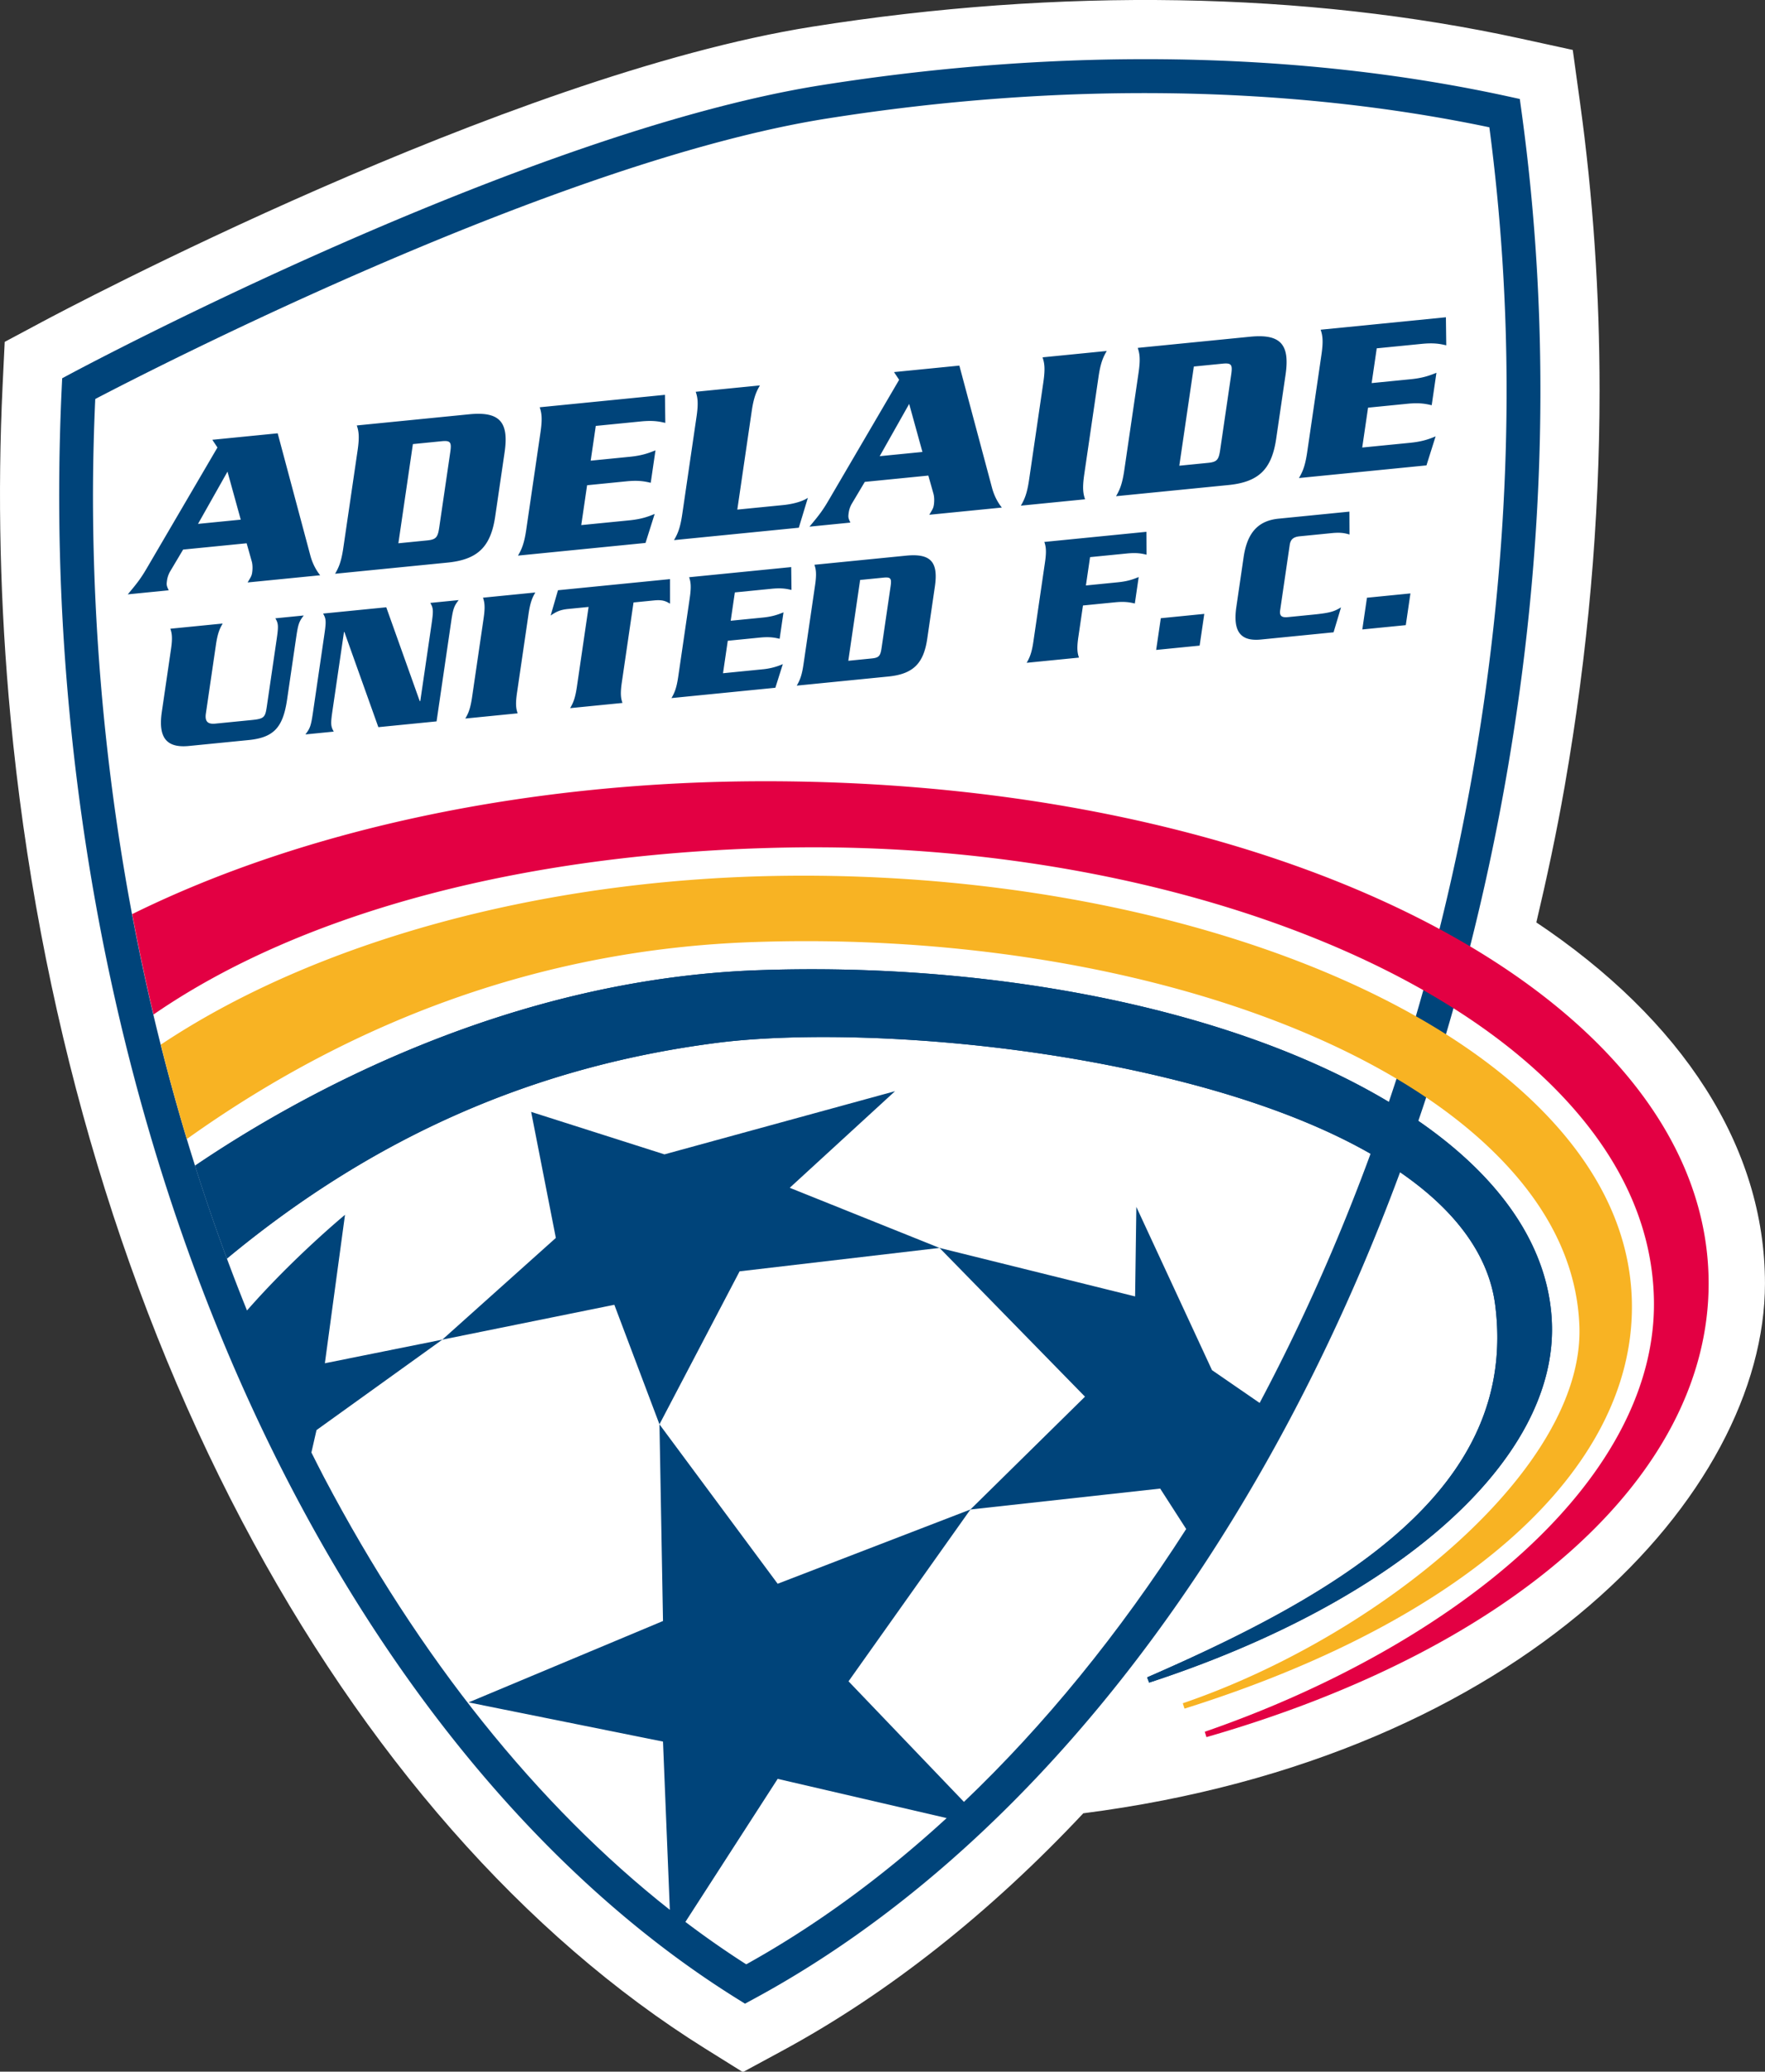 <svg xmlns="http://www.w3.org/2000/svg" xml:space="preserve" version="1.0" viewBox="0 0 156.62 183.78"><rect x="0" y="0" width="156.62" height="183.78" fill="#333333" stroke="none"/><path fill="#FFF" stroke="#FFF" stroke-width=".5" d="M136.048 81.939c.957-4.048 1.834-8.133 2.547-12.218 2.063-11.809 3.095-23.534 3.095-35.071 0-8.626-.577-17.147-1.732-25.518l-.62-4.494-4.432-.968C115.798-.5 94.085-.865 72.115 2.615 45 6.909 5.577 27.854 3.912 28.744L.661 30.481l-.178 3.683c-.467 9.689-.23 19.604.702 29.468 2.431 25.713 9.521 50.324 20.503 71.175 10.843 20.585 25.032 36.741 41.033 46.722l3.207 2 3.325-1.799c9.432-5.098 18.479-12.277 26.753-21.107 39.112-4.998 60.361-28.379 60.361-46.764v-.01c-.002-11.945-7.192-23.17-20.319-31.91z" data-source="https://football-logos.cc"></path><path fill="#00447A" d="M72.897 7.555c-26.285 4.162-64.994 24.726-66.629 25.6l-.75.401-.041.85a203 203 0 0 0 .686 28.756c2.37 25.069 9.268 49.038 19.949 69.315 10.431 19.803 24.005 35.297 39.256 44.809l.739.462.768-.415c32.597-17.619 58.191-59.183 66.796-108.471 3.515-20.129 3.964-39.994 1.334-59.045l-.143-1.037-1.023-.223c-18.506-4.039-39.58-4.386-60.942-1.002"></path><path fill="#FFF" d="m86.111 133.909-10.815 15.242 10.241 10.696c7.126-6.792 13.77-14.927 19.721-24.207l-2.307-3.586zM41.58 151.022l17.253-7.221-.314-17.447-4.005-10.606-15.263 3.093-11.165 8.024-.453 1.988c.376.743.747 1.491 1.133 2.225 8.424 15.993 18.92 29.078 30.673 38.348l-.607-14.927z"></path><path fill="#FFF" d="m58.518 126.354 10.489 14.143 17.104-6.588 10.167-10.008-12.906-13.197-17.742 2.078zM60.821 170.494a83 83 0 0 0 5.396 3.764c6.152-3.413 12.114-7.772 17.785-12.974l-14.994-3.479z"></path><path fill="#FFF" d="M133.69 34.65c0-7.896-.52-15.692-1.529-23.357-17.898-3.752-38.19-4.039-58.794-.775C49.544 14.29 14.034 32.48 8.453 35.395a193 193 0 0 0-.203 8.5c0 6.295.3 12.649.899 18.983 1.778 18.809 6.147 36.973 12.769 53.376 4.127-4.716 8.696-8.487 8.696-8.487l-1.787 13.169 10.423-2.096 10.073-9.022-2.191-11.181 11.827 3.768L79.423 96.8l-9.345 8.571 13.293 5.333 17.354 4.303.111-7.94 6.713 14.48 4.227 2.91c8.924-16.791 15.421-35.966 18.938-56.112 1.984-11.354 2.976-22.619 2.976-33.695"></path><path fill="#00447A" d="m16.249 48.754-1.127 1.895a2.2 2.2 0 0 0-.295.799c-.066.453-.052.492.142.918l-3.631.361c.91-1.083 1.205-1.477 1.813-2.531l6.144-10.497-.453-.685 5.798-.575 2.913 10.895c.182.65.489 1.248.858 1.698l-6.44.639c.313-.517.365-.604.407-.891.045-.308.042-.693-.036-.969l-.456-1.616zm5.114-2.655-1.176-4.26-2.616 4.636zM31.731 39.964c.184-1.254.095-1.731-.07-2.222l9.971-.99c2.729-.271 3.535.703 3.144 3.375l-.831 5.674c-.392 2.673-1.511 3.838-4.239 4.108l-9.972.99c.316-.538.549-1.047.732-2.302zm3.62 8.231 2.548-.253c.802-.08.95-.277 1.079-1.161l.976-6.661c.129-.884.036-1.058-.767-.978l-2.548.253zM55.835 46.161c1.144-.113 1.733-.354 2.258-.568l-.812 2.572-11.316 1.124c.316-.538.549-1.048.732-2.302l1.264-8.635c.184-1.254.096-1.732-.07-2.222l11.115-1.104.031 2.489c-.498-.112-1.032-.242-2.176-.128l-3.993.396-.452 3.084 3.491-.347c1.123-.112 1.712-.353 2.258-.569l-.421 2.878c-.498-.112-1.032-.242-2.156-.13l-3.491.347-.518 3.536zM69.518 44.803c.562-.056 1.577-.237 2.17-.641l-.804 2.652-11.075 1.1c.316-.538.549-1.047.732-2.301l1.265-8.636c.184-1.254.095-1.731-.07-2.222l5.698-.565c-.316.538-.549 1.047-.732 2.301l-1.276 8.717zM76.739 42.749l-1.128 1.895a2.2 2.2 0 0 0-.295.799c-.066.452-.052.491.143.917l-3.631.361c.91-1.083 1.205-1.477 1.814-2.53l6.144-10.498-.454-.685 5.798-.575 2.913 10.895c.181.65.489 1.248.858 1.698l-6.44.64c.313-.518.365-.604.408-.892.045-.308.042-.693-.036-.969l-.456-1.616zm5.114-2.656-1.176-4.26-2.616 4.636zM90.586 44.858c.316-.538.549-1.047.732-2.301l1.264-8.635c.184-1.254.096-1.731-.07-2.222l5.698-.565c-.316.538-.549 1.047-.732 2.301l-1.264 8.635c-.184 1.254-.095 1.731.07 2.222zM101.029 33.083c.184-1.254.095-1.732-.07-2.222l9.972-.99c2.729-.271 3.535.703 3.144 3.375l-.831 5.675c-.392 2.673-1.511 3.837-4.24 4.108l-9.971.99c.316-.538.548-1.047.732-2.301zm3.619 8.231 2.548-.253c.803-.079.95-.276 1.08-1.16l.975-6.662c.129-.884.036-1.057-.766-.978l-2.548.253zM125.133 39.281c1.144-.114 1.732-.354 2.258-.569l-.812 2.573-11.315 1.123c.316-.538.549-1.047.732-2.301l1.264-8.636c.184-1.254.095-1.731-.07-2.222l11.115-1.104.031 2.489c-.498-.113-1.032-.242-2.176-.129l-3.993.396-.451 3.084 3.491-.346c1.124-.112 1.712-.353 2.258-.569l-.421 2.878c-.498-.113-1.032-.242-2.156-.13l-3.491.347-.518 3.536zM22.325 63.876c1.112-.11 1.21-.236 1.35-1.191l.871-5.947c.177-1.206.159-1.419-.11-1.888l2.518-.25c-.417.537-.498.759-.675 1.965l-.802 5.479c-.358 2.445-1.14 3.382-3.412 3.607l-5.297.525c-2.043.203-2.736-.785-2.408-3.029l.814-5.562c.15-1.022.078-1.411-.057-1.81l4.643-.461c-.257.438-.447.853-.597 1.875l-.893 6.098c-.104.704.147.977.85.906zM30.558 56.059l-.033.003-1.018 6.952c-.177 1.206-.159 1.419.11 1.888l-2.518.25c.417-.537.498-.76.675-1.966l1.005-6.868c.177-1.206.16-1.419-.11-1.888l5.607-.557 2.97 8.323.049-.005.999-6.818c.176-1.207.16-1.419-.11-1.888l2.518-.25c-.417.537-.498.759-.674 1.965l-1.288 8.795-5.166.513zM41.29 63.743c.257-.438.447-.853.597-1.875l1.03-7.036c.15-1.022.078-1.411-.057-1.811l4.643-.461c-.257.438-.447.854-.597 1.875l-1.03 7.036c-.149 1.022-.077 1.411.058 1.81zM59.453 51.374l.003 2.179c-.4-.241-.688-.361-1.424-.288l-1.815.18-1.04 7.104c-.149 1.021-.077 1.411.058 1.81l-4.643.461c.257-.438.447-.853.597-1.875l1.04-7.103-1.815.18c-.736.073-1.068.255-1.551.583l.65-2.244zM67.625 59.379a5.8 5.8 0 0 0 1.84-.464l-.662 2.097-9.22.916c.257-.438.447-.854.597-1.875l1.03-7.036c.149-1.021.077-1.411-.058-1.811l9.057-.899.025 2.028c-.405-.092-.841-.197-1.772-.104l-3.254.323-.368 2.513 2.845-.282c.916-.091 1.395-.287 1.84-.463l-.343 2.345c-.405-.092-.841-.197-1.757-.106l-2.845.282-.422 2.881zM72.327 51.912c.149-1.022.078-1.411-.058-1.811l8.125-.807c2.223-.221 2.88.572 2.562 2.75l-.677 4.624c-.319 2.178-1.231 3.127-3.454 3.348l-8.125.807c.257-.438.447-.854.597-1.875zm2.948 6.707 2.076-.206c.654-.065.774-.226.879-.946l.795-5.428c.105-.72.029-.861-.625-.796l-2.076.206zM95.687 56.526c-.149 1.022-.078 1.411.057 1.811l-4.643.461c.257-.438.447-.854.597-1.875l1.03-7.036c.149-1.022.078-1.411-.057-1.811l9.057-.899.009 2.03c-.389-.093-.825-.199-1.756-.106l-3.253.323-.368 2.513 2.844-.283c.916-.091 1.396-.287 1.84-.463l-.343 2.346c-.405-.092-.841-.197-1.756-.106l-2.845.282zM103.006 54.842l3.858-.383-.412 2.814-3.858.383zM119.752 47.418c-.417-.124-.792-.202-1.561-.126l-2.861.284c-.523.052-.809.246-.885.765l-.849 5.797c-.076.519.161.661.684.608l2.256-.224c1.602-.159 1.881-.302 2.462-.641l-.662 2.212-6.441.64c-1.7.169-2.525-.575-2.187-2.887l.647-4.423c.338-2.312 1.409-3.243 3.109-3.412l6.278-.624zM121.299 53.026l3.858-.383-.412 2.814-3.858.383z" data-source="https://football-logos.cc"></path><path fill="#E30043" d="M67.948 69.305c-20.847-.007-40.808 4.18-56.22 11.788a196 196 0 0 0 1.891 8.909l.069-.047C26.922 80.854 46.842 75.61 69.78 75.188c27.439-.507 53.923 7.603 67.471 20.659 6.184 5.96 9.384 12.51 9.512 19.467.139 7.524-3.815 15.205-11.435 22.213-7.056 6.49-17.15 12.207-28.422 16.098l.15.477c27.492-7.903 44.567-23.326 44.562-40.25-.008-24.966-36.76-44.533-83.67-44.547"></path><path fill="#F8B323" d="M16.651 100.993C31.993 90.061 48.858 84.2 66.777 83.575c26.833-.937 52.393 6.125 65.117 17.992 5.277 4.922 8.056 10.337 8.256 16.096.442 12.668-17.842 27.516-35.195 33.436l.155.476.007-.003c24.898-7.815 39.694-21.111 39.694-35.628q0-.198-.003-.394c-.117-6.336-3.05-12.319-8.718-17.781-13.176-12.699-39.613-20.573-67.352-20.062-20.935.387-40.78 5.84-54.469 14.965a188 188 0 0 0 2.31 8.373z"></path><path fill="#00447A" d="M20.196 111.599c12.985-10.751 27.183-16.994 43.403-19.085 8.739-1.126 25.201-.575 40.695 3.298 17.199 4.299 27.279 11.381 28.383 19.942 2.103 16.311-13.601 25.521-30.884 33.046l.177.467c22.135-7.238 36.165-19.741 35.743-31.852-.319-9.132-8.039-17.425-21.739-23.353-13.175-5.701-30.899-8.615-48.629-7.996-22.409.782-40.941 11.179-50.033 17.341a178 178 0 0 0 2.83 8.237z"></path><path fill="#00447A" d="M20.196 111.599c12.985-10.751 27.183-16.994 43.403-19.085 8.739-1.126 25.201-.575 40.695 3.298 17.199 4.299 27.279 11.381 28.383 19.942 2.103 16.311-13.601 25.521-30.884 33.046l.177.467c22.135-7.238 36.165-19.741 35.743-31.852-.319-9.132-8.039-17.425-21.739-23.353-13.175-5.701-30.899-8.615-48.629-7.996-22.409.782-40.941 11.179-50.033 17.341a178 178 0 0 0 2.83 8.237z" data-source="https://football-logos.cc"></path></svg>